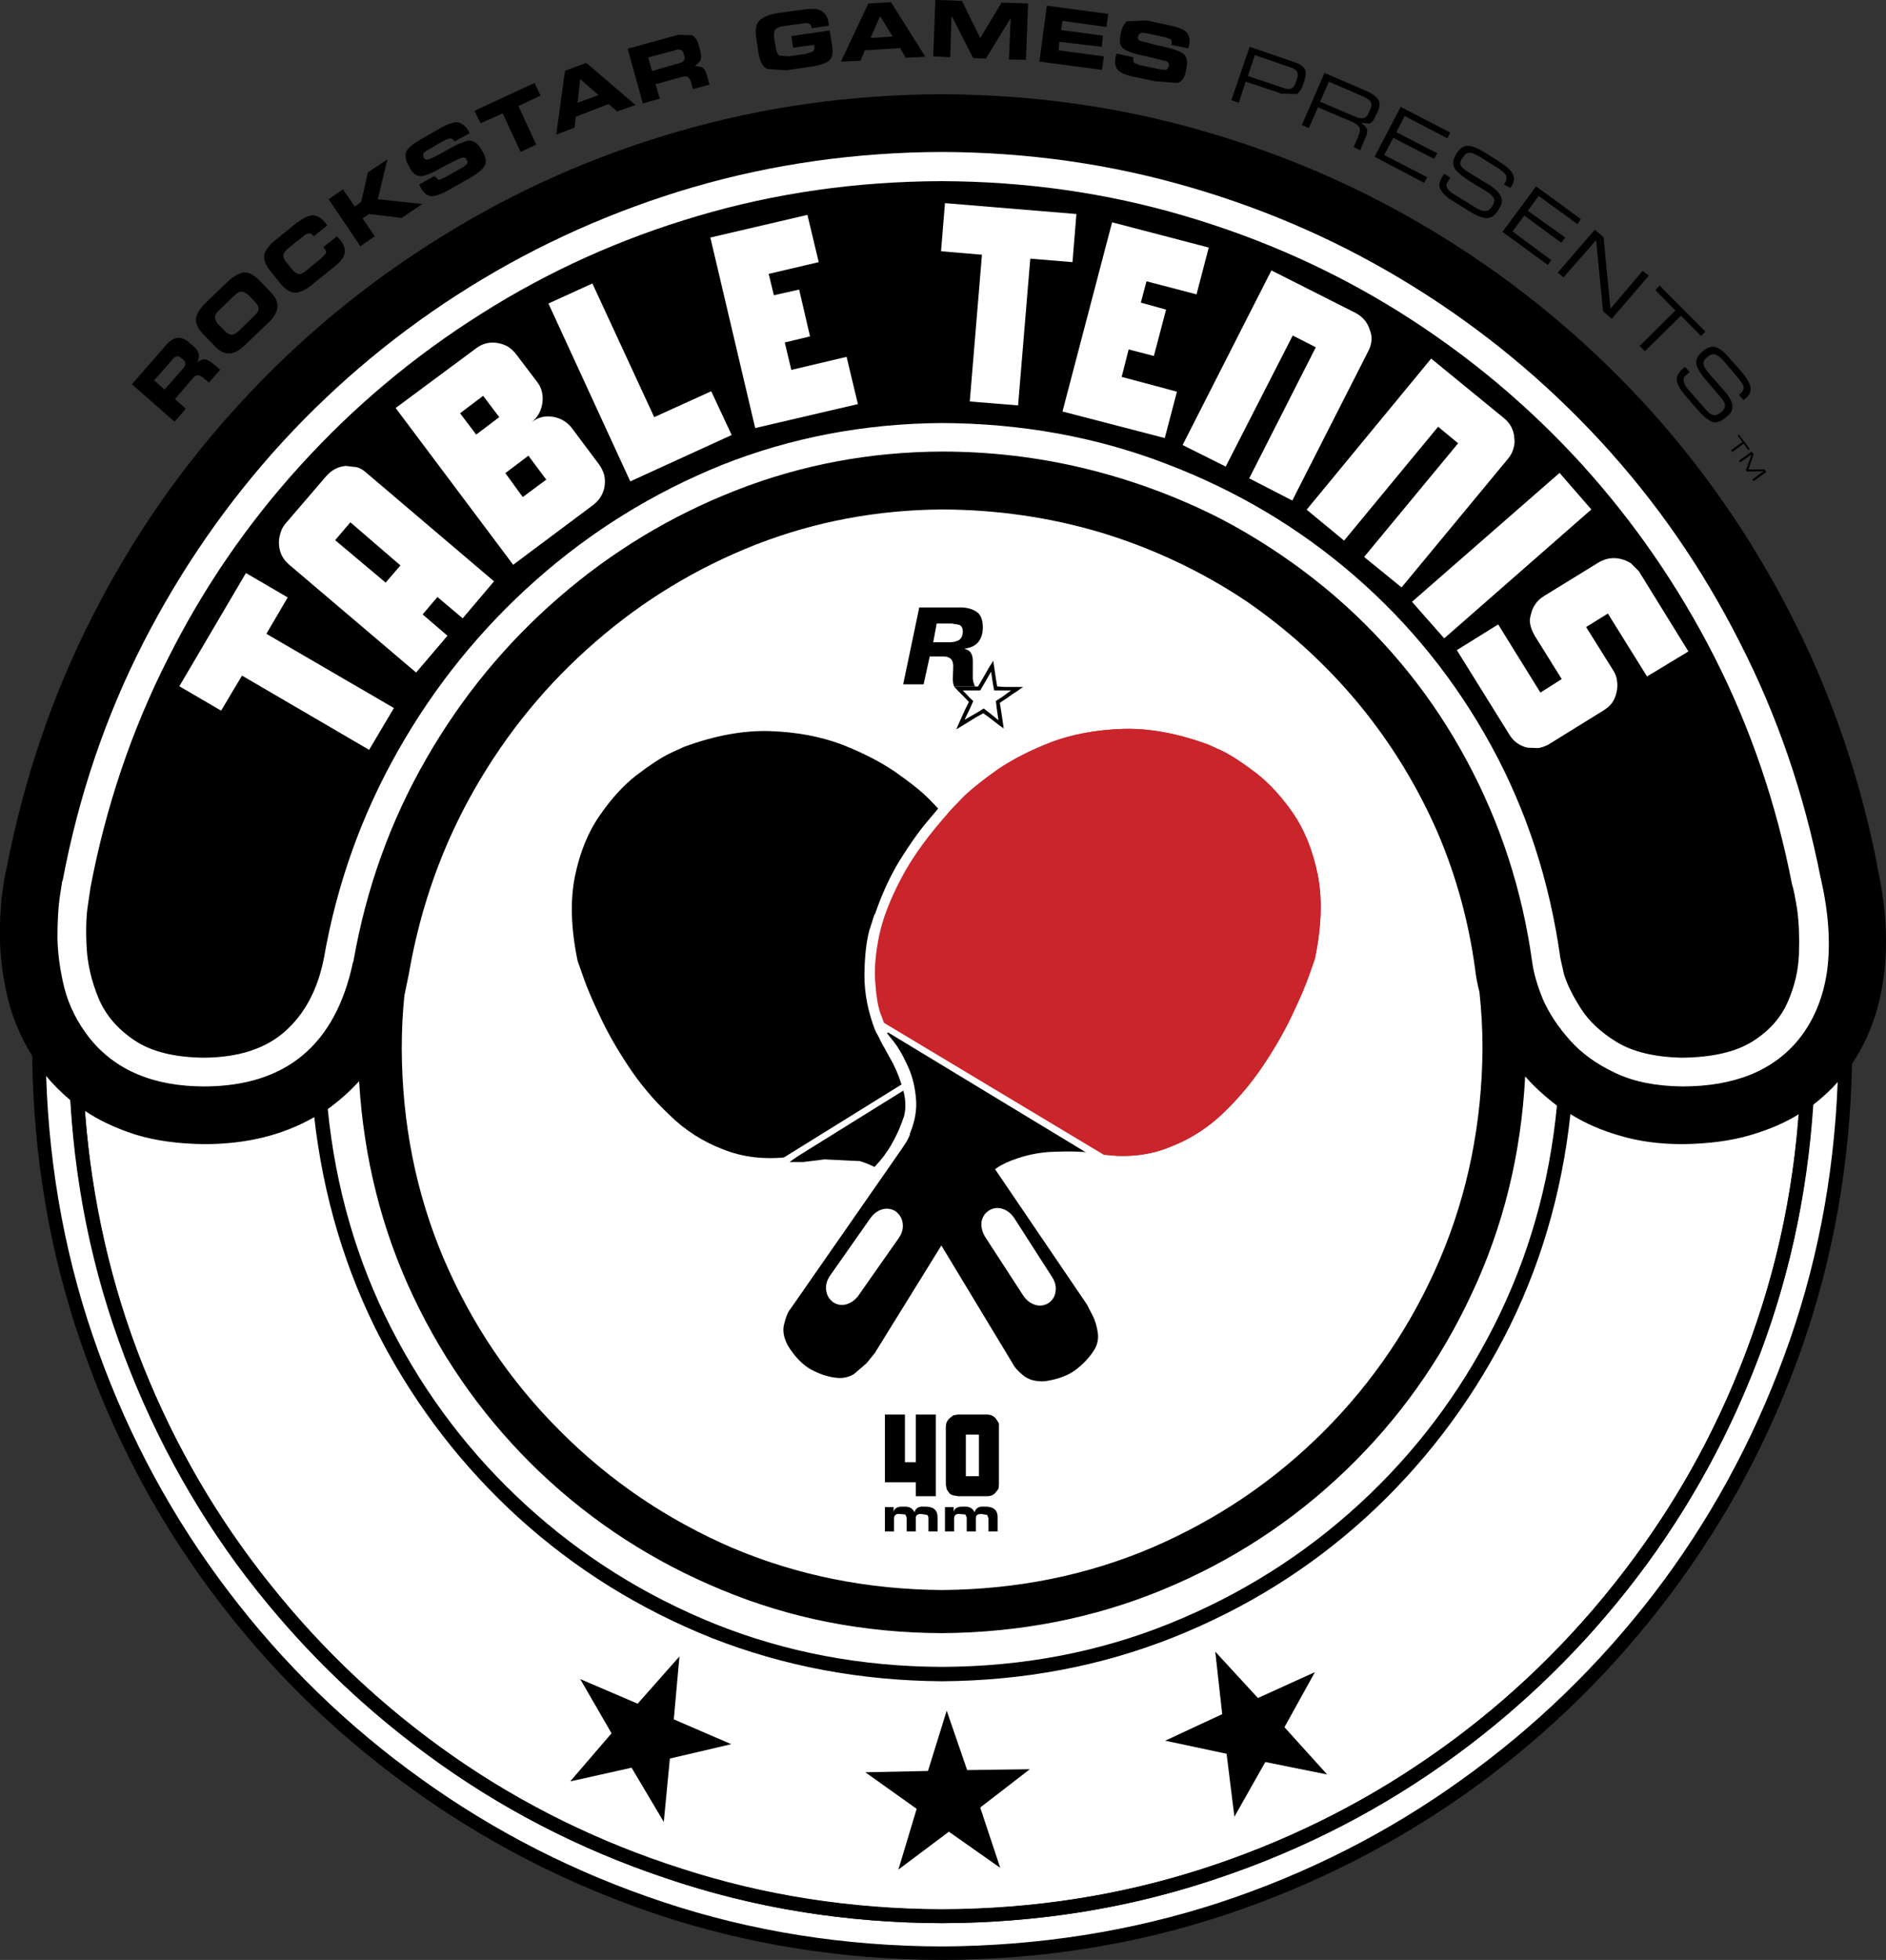 <?xml version="1.0" encoding="UTF-8" standalone="no"?>
<svg xmlns:xlink="http://www.w3.org/1999/xlink" height="450.1px" width="433.3px" xmlns="http://www.w3.org/2000/svg">
  <rect width="100%" height="100%" fill="#333333" stroke="none"/>
  <g transform="matrix(1.0, 0.0, 0.0, 1.0, 0.0, 0.0)">
    <path d="M308.4 149.3 Q326.3 167.15 336.4 190.55 346.5 214.1 346.7 241.2 346.5 268.35 336.4 291.9 326.3 315.3 308.4 333.15 290.4 351.0 266.7 361.0 243.1 371.05 215.8 371.25 188.5 371.05 164.8 361.0 141.2 351.0 123.2 333.15 105.3 315.3 95.2 291.9 85.1 268.35 84.9 241.2 85.1 214.1 95.2 190.55 105.3 167.15 123.2 149.3 141.2 131.45 164.8 121.35 188.5 111.4 215.8 111.2 243.1 111.4 266.7 121.35 290.4 131.45 308.4 149.3" fill="#ffffff" fill-rule="evenodd" stroke="none"/>
    <path d="M384.9 112.3 Q404.0 138.7 414.5 170.45 424.9 202.15 425.1 237.35 425.0 272.65 414.5 304.35 404.0 336.05 384.9 362.5 365.8 388.9 339.7 408.35 313.7 427.8 282.5 438.35 251.3 449.05 216.6 449.25 181.9 449.05 150.7 438.45 119.5 427.8 93.5 408.35 67.5 388.9 48.4 362.5 29.3 336.05 18.8 304.35 8.3 272.65 8.2 237.35 8.3 202.15 18.8 170.45 29.3 138.7 48.4 112.3 67.5 85.9 93.5 66.45 119.6 47.0 150.8 36.3 182.0 25.65 216.6 25.55 251.3 25.65 282.5 36.3 313.7 47.0 339.7 66.45 365.7 85.9 384.9 112.3" fill="#ffffff" fill-rule="evenodd" stroke="none"/>
    <path d="M403.7 178.4 Q393.8 148.8 375.6 124.15 357.5 99.45 332.9 81.4 308.2 63.25 278.7 53.25 249.2 43.3 216.4 43.2 183.6 43.3 154.0 53.25 124.5 63.25 99.9 81.4 75.2 99.45 57.1 124.15 39.0 148.8 29.1 178.4 19.1 208.0 19.0 240.8 19.1 273.65 29.0 303.25 39.0 332.85 57.1 357.5 75.2 382.2 99.9 400.35 124.5 418.5 154.1 428.5 183.6 438.35 216.4 438.55 249.2 438.35 278.7 428.4 308.2 418.4 332.9 400.35 357.5 382.2 375.6 357.5 393.8 332.85 403.7 303.25 413.7 273.65 413.8 240.8 413.6 208.0 403.7 178.4 M378.2 122.25 Q396.6 147.4 406.7 177.4 416.8 207.4 416.9 240.8 416.8 274.2 406.7 304.25 396.6 334.25 378.2 359.4 359.8 384.4 334.8 402.85 309.7 421.3 279.7 431.35 249.7 441.55 216.4 441.65 183.0 441.55 153.0 431.35 123.0 421.3 98.0 402.85 73.0 384.4 54.5 359.4 36.1 334.25 26.0 304.25 15.9 274.2 15.8 240.8 15.9 207.4 26.0 177.4 36.1 147.4 54.6 122.25 73.0 97.25 98.0 78.8 123.0 60.35 153.1 50.25 183.1 40.1 216.4 40.0 249.7 40.1 279.7 50.25 309.7 60.35 334.7 78.8 359.8 97.25 378.2 122.25" fill="#010101" fill-rule="evenodd" stroke="none"/>
    <path d="M153.9 403.85 L152.5 418.4 145.1 405.95 131.0 409.1 140.5 398.05 133.3 385.6 146.5 391.25 156.1 380.4 154.8 394.85 168.0 400.55 153.9 403.85" fill="#000000" fill-rule="evenodd" stroke="none"/>
    <path d="M225.2 415.1 L229.8 428.95 218.0 420.65 206.4 429.35 210.6 415.4 198.8 407.0 213.2 406.7 217.5 392.85 222.2 406.5 236.6 406.3 225.2 415.1" fill="#000000" fill-rule="evenodd" stroke="none"/>
    <path d="M295.1 396.65 L304.9 407.5 290.7 404.65 283.6 417.2 281.8 402.75 267.7 399.75 280.8 393.65 279.2 379.3 289.0 389.95 302.1 384.0 295.1 396.65" fill="#000000" fill-rule="evenodd" stroke="none"/>
    <path d="M213.4 183.45 L216.1 186.25 Q223.9 194.8 227.8 202.3 231.7 209.8 232.9 215.85 234.1 221.85 233.7 226.25 233.4 230.6 232.6 233.0 L231.7 235.4 181.2 265.7 Q172.9 266.7 166.0 263.9 159.1 261.25 153.8 256.05 148.4 250.95 144.4 244.9 140.4 238.9 137.8 233.3 135.2 227.85 134.0 224.35 L132.7 220.65 Q130.4 209.5 132.1 201.2 133.8 192.95 137.8 187.25 141.8 181.45 146.2 178.05 150.7 174.6 153.9 173.0 L157.2 171.5 Q167.8 167.6 176.9 167.9 185.9 168.2 193.2 170.9 200.4 173.7 205.5 177.15 210.7 180.75 213.4 183.45" fill="#000000" fill-rule="evenodd" stroke="none"/>
    <path d="M290.4 244.4 Q286.4 250.45 281.1 255.55 275.7 260.75 268.8 263.4 262.0 266.2 253.6 265.2 L203.1 234.9 202.2 232.5 Q201.4 230.1 201.1 225.75 200.7 221.35 201.9 215.25 203.1 209.2 207.0 201.8 210.9 194.3 218.7 185.75 L221.4 182.95 Q224.2 180.25 229.3 176.65 234.4 173.2 241.6 170.4 248.9 167.7 257.9 167.4 267.0 167.1 277.6 171.0 L280.9 172.5 Q284.1 174.1 288.6 177.55 293.0 180.95 297.0 186.65 301.0 192.45 302.7 200.7 304.4 209.0 302.1 220.15 L300.8 223.85 Q299.6 227.35 297.0 232.8 294.4 238.4 290.4 244.4" fill="#c9252b" fill-rule="evenodd" stroke="none"/>
    <path d="M207.4 281.0 Q207.6 282.7 206.5 284.3 L197.2 297.55 Q196.1 299.05 194.4 299.55 192.8 299.95 191.4 299.05 L191.3 298.95 Q190.0 297.95 189.8 296.25 189.6 294.55 190.7 292.95 L200.0 279.7 Q201.2 278.1 202.8 277.7 204.4 277.3 205.8 278.2 L205.9 278.3 Q207.2 279.3 207.4 281.0" fill="#ffffff" fill-rule="evenodd" stroke="none"/>
    <path d="M229.6 232.15 L229.9 232.45 227.9 235.55 Q226.1 238.45 224.3 243.0 222.4 247.7 222.1 252.9 221.8 258.1 224.7 262.75 L249.7 299.55 251.1 302.25 Q251.9 303.95 252.2 305.95 252.5 307.95 251.6 309.65 250.2 312.1 247.5 314.3 244.8 316.5 240.1 317.2 236.9 317.4 235.0 315.8 233.2 314.3 232.7 313.2 L209.7 275.15 208.2 273.45 Q206.7 271.75 204.0 269.85 201.3 267.85 197.6 266.65 L189.4 266.25 187.9 266.45 184.6 266.85 181.4 266.85 229.6 232.15" fill="#000000" fill-rule="evenodd" stroke="none"/>
    <path d="M177.7 267.3 L230.9 234.3 231.6 235.5 178.5 268.5 177.7 267.3" fill="#ffffff" fill-rule="evenodd" stroke="none"/>
    <path d="M219.5 188.75 L216.9 191.75 Q214.6 194.6 211.5 199.5 208.4 204.4 206.1 210.7 203.7 216.85 203.6 223.75 203.5 229.2 205.7 234.7 L207.6 238.3 209.6 241.9 210.8 244.0 Q211.3 244.5 212.3 246.75 213.3 249.05 213.4 252.85 213.4 255.65 212.3 259.15 211.3 262.65 208.6 266.7 L208.5 266.7 204.5 272.2 201.2 269.8 199.3 271.8 196.1 271.7 200.9 268.0 Q203.3 265.5 204.8 262.85 206.3 260.15 207.0 258.25 L207.7 256.35 Q208.4 253.55 207.5 250.35 206.6 247.05 205.2 244.3 L203.0 240.3 202.7 239.8 201.8 238.0 201.2 236.9 201.2 236.8 201.1 236.7 Q198.6 230.3 198.6 224.05 L198.6 223.75 198.6 223.55 Q198.7 217.55 199.7 213.75 L200.9 210.0 201.0 210.0 Q203.4 203.0 206.7 197.6 210.1 192.15 212.8 188.95 L215.9 185.25 219.5 188.75" fill="#ffffff" fill-rule="evenodd" stroke="none"/>
    <path d="M254.4 264.9 L254.2 265.3 250.6 264.7 Q247.2 264.3 242.3 264.5 237.3 264.6 232.4 266.5 227.5 268.3 224.4 272.9 L201.0 310.7 199.1 313.05 196.2 315.55 Q194.5 316.55 192.6 316.45 189.7 316.25 186.6 314.65 183.5 313.05 181.0 309.0 179.5 306.2 180.2 303.9 180.8 301.5 181.6 300.6 L207.0 264.1 208.2 262.3 Q209.2 260.65 210.1 257.55 211.0 254.35 210.6 250.35 210.2 246.25 207.5 241.6 L206.5 240.4 204.6 237.7 Q203.5 236.1 203.1 234.9 L254.4 264.9" fill="#000000" fill-rule="evenodd" stroke="none"/>
    <path d="M203.8 237.3 L204.3 236.8 206.0 238.9 Q207.5 240.9 209.1 244.3 210.7 247.65 211.1 251.85 211.6 256.15 209.6 260.75 L209.0 260.45 Q210.9 255.95 210.4 251.85 210.0 247.75 208.4 244.5 206.9 241.2 205.4 239.3 L203.8 237.3" fill="#000000" fill-rule="evenodd" stroke="none"/>
    <path d="M201.8 235.75 L203.3 233.35 258.1 266.55 256.6 268.95 201.8 235.75" fill="#ffffff" fill-rule="evenodd" stroke="none"/>
    <path d="M230.3 277.6 Q231.9 278.1 233.0 279.7 L241.7 293.25 Q242.8 294.95 242.5 296.65 242.3 298.25 240.9 299.25 239.4 300.15 237.8 299.65 236.2 299.15 235.1 297.55 L226.3 284.0 Q225.3 282.3 225.5 280.6 225.8 278.9 227.2 278.0 228.6 277.1 230.3 277.6" fill="#ffffff" fill-rule="evenodd" stroke="none"/>
    <path d="M207.4 281.0 Q207.6 282.7 206.5 284.3 L197.2 297.55 Q196.1 299.05 194.4 299.55 192.8 299.95 191.4 299.05 L191.3 298.95 Q190.0 297.95 189.8 296.25 189.6 294.55 190.7 292.95 L200.0 279.7 Q201.2 278.1 202.8 277.7 204.4 277.3 205.8 278.2 L205.9 278.3 Q207.2 279.3 207.4 281.0" fill="#ffffff" fill-rule="evenodd" stroke="none"/>
    <path d="M290.4 244.4 Q286.4 250.45 281.1 255.55 275.7 260.75 268.8 263.4 262.0 266.2 253.6 265.2 L203.1 234.9 202.2 232.5 Q201.4 230.1 201.1 225.75 200.7 221.35 201.9 215.25 203.1 209.2 207.0 201.8 210.9 194.3 218.7 185.75 L221.4 182.95 Q224.2 180.25 229.3 176.65 234.4 173.2 241.6 170.4 248.9 167.7 257.9 167.4 267.0 167.1 277.6 171.0 L280.9 172.5 Q284.1 174.1 288.6 177.55 293.0 180.95 297.0 186.65 301.0 192.45 302.7 200.7 304.4 209.0 302.1 220.15 L300.8 223.85 Q299.6 227.35 297.0 232.8 294.4 238.4 290.4 244.4" fill="#c9252b" fill-rule="evenodd" stroke="none"/>
    <path d="M411.8 203.05 L412.9 208.9 Q413.6 213.3 413.3 219.1 413.1 224.75 410.7 230.15 408.3 235.65 402.5 239.25 396.7 242.8 386.4 242.9 377.2 242.7 371.6 239.35 366.0 235.95 363.1 231.45 360.3 227.05 359.4 223.65 358.4 220.3 358.5 220.1 354.9 193.55 342.6 171.25 330.4 148.8 311.3 132.25 292.2 115.7 268.0 106.5 243.8 97.25 216.4 97.15 189.6 97.35 165.9 106.8 142.1 116.3 123.1 133.15 104.1 150.0 91.5 172.2 78.9 194.35 74.4 220.0 72.5 231.35 65.4 237.15 58.3 242.9 47.0 242.9 36.5 242.7 30.8 238.85 25.0 234.85 22.6 229.05 20.2 223.3 19.9 217.5 19.6 211.7 20.2 207.8 L20.8 203.75 Q26.2 175.9 38.5 151.4 50.9 126.85 69.2 106.8 87.5 86.65 110.6 72.1 133.7 57.45 160.4 49.6 187.1 41.7 216.4 41.6 245.6 41.7 272.3 49.6 298.9 57.45 322.0 71.9 345.0 86.45 363.3 106.5 381.6 126.55 394.0 150.9 406.4 175.3 411.8 203.05" fill="#000000" fill-rule="evenodd" stroke="none"/>
    <path d="M340.6 240.8 Q340.6 234.25 339.9 227.85 339.2 225.15 338.9 222.55 336.7 206.3 330.4 191.45 323.3 175.1 312.0 161.45 300.7 147.9 286.1 137.9 270.8 127.75 253.1 122.35 235.4 117.05 216.4 117.0 194.0 117.15 173.7 125.05 153.3 133.05 136.8 147.4 120.2 161.75 109.1 181.1 98.0 200.45 94.0 223.25 L94.1 222.85 92.9 228.65 Q92.3 234.65 92.3 240.8 92.4 266.65 102.0 289.2 111.6 311.6 128.7 328.65 145.7 345.7 168.1 355.4 190.6 364.95 216.4 365.15 242.3 364.95 264.7 355.4 287.2 345.7 304.2 328.65 321.2 311.6 330.8 289.2 340.4 266.65 340.6 240.8 M357.7 253.9 Q353.6 250.8 350.4 247.2 349.0 274.0 338.1 297.15 327.3 320.3 309.1 337.75 290.8 355.3 267.2 365.05 243.5 374.85 216.4 375.05 189.5 374.95 165.9 365.15 142.4 355.5 124.1 338.15 105.9 320.8 95.0 297.85 84.1 274.9 82.5 248.3 79.2 251.9 75.3 254.7 78.0 281.8 89.9 305.05 101.8 328.25 120.9 345.7 140.0 363.15 164.3 372.95 188.7 382.7 216.4 382.8 244.3 382.7 268.7 372.85 293.2 362.95 312.3 345.4 331.4 327.85 343.2 304.55 355.1 281.1 357.7 253.9 M386.5 262.75 Q378.7 262.75 372.3 260.85 365.9 259.05 360.8 255.85 357.8 283.5 345.6 307.05 333.3 330.65 313.9 348.4 294.4 366.15 269.5 376.05 244.7 385.9 216.4 386.1 188.3 385.9 163.5 376.15 138.7 366.25 119.2 348.6 99.8 330.95 87.5 307.55 75.3 284.0 72.2 256.55 61.4 262.75 47.0 262.75 37.9 262.65 31.1 260.55 24.3 258.35 19.5 255.1 21.9 286.0 32.8 313.5 43.8 341.05 62.1 363.85 80.3 386.7 104.3 403.45 128.3 420.1 156.7 429.15 185.1 438.35 216.4 438.45 247.7 438.35 276.0 429.25 304.3 420.2 328.3 403.55 352.3 387.0 370.5 364.25 388.8 341.45 399.8 314.0 410.9 286.6 413.3 255.85 408.5 258.85 401.9 260.75 395.3 262.65 386.5 262.75 M409.9 311.4 Q420.9 281.7 422.2 248.5 419.9 251.1 416.6 253.7 414.5 285.2 403.4 313.4 392.4 341.65 373.9 365.05 355.4 388.5 330.9 405.65 306.4 422.8 277.4 432.15 248.4 441.55 216.4 441.65 184.3 441.55 155.3 432.05 126.2 422.7 101.7 405.45 77.1 388.2 58.6 364.65 40.1 341.15 29.2 312.7 18.2 284.4 16.2 252.7 12.9 249.9 10.6 247.1 11.7 280.4 22.6 310.4 33.4 340.35 52.4 365.35 71.3 390.3 96.8 408.55 122.2 426.8 152.5 436.85 182.8 446.9 216.4 447.0 249.9 446.8 280.1 436.95 310.3 427.0 335.6 408.85 361.0 390.7 380.0 365.95 398.9 341.25 409.9 311.4 M331.5 54.45 Q356.9 70.2 377.2 92.05 397.5 114.0 411.3 140.9 425.2 167.85 431.3 198.75 L431.2 198.65 431.3 199.05 Q433.3 208.0 433.3 216.1 433.3 232.65 425.5 244.3 424.8 278.6 414.0 309.4 403.2 340.25 383.9 365.95 364.7 391.6 338.8 410.45 312.8 429.25 281.8 439.65 250.8 450.0 216.4 450.1 181.9 450.0 150.7 439.55 119.6 429.05 93.6 410.05 67.5 391.1 48.3 365.15 29.1 339.25 18.5 308.1 7.8 277.0 7.4 242.5 3.3 235.85 1.7 228.85 0.1 221.95 0.0 215.8 -0.1 209.6 0.5 205.2 1.1 200.85 1.5 199.45 7.5 168.45 21.3 141.4 35.1 114.3 55.4 92.35 75.7 70.3 101.1 54.55 126.5 38.7 155.6 30.25 184.8 21.75 216.4 21.65 247.9 21.75 277.0 30.25 306.1 38.7 331.5 54.45" fill="#000000" fill-rule="evenodd" stroke="none"/>
    <path d="M411.8 203.05 L412.9 208.9 Q413.6 213.3 413.4 219.1 413.2 224.75 410.8 230.15 408.4 235.65 402.6 239.25 396.8 242.8 386.4 242.9 377.2 242.7 371.6 239.35 366.0 235.95 363.2 231.45 360.3 227.05 359.4 223.65 358.4 220.3 358.5 220.1 354.9 193.55 342.6 171.25 330.4 148.8 311.3 132.25 292.2 115.7 268.0 106.5 243.8 97.25 216.4 97.15 189.6 97.35 165.9 106.8 142.2 116.3 123.2 133.05 104.2 149.8 91.6 171.9 79.1 194.15 74.6 219.7 72.2 231.45 65.5 237.15 58.8 242.9 47.0 242.9 36.5 242.8 30.8 238.85 25.0 234.95 22.6 229.15 20.2 223.3 19.9 217.5 19.6 211.7 20.2 207.8 L20.8 203.75 Q26.2 175.9 38.5 151.4 50.9 126.85 69.2 106.8 87.5 86.65 110.6 72.1 133.7 57.45 160.4 49.6 187.1 41.7 216.4 41.6 245.6 41.7 272.3 49.6 298.9 57.45 322.0 71.9 345.0 86.45 363.3 106.5 381.6 126.55 394.0 150.9 406.4 175.3 411.8 203.05" fill="#000000" fill-rule="evenodd" stroke="none"/>
    <path d="M354.5 229.55 Q352.5 224.65 352.0 220.85 348.6 196.35 337.1 174.9 325.6 153.35 306.9 137.1 294.4 126.35 279.9 118.85 265.3 111.5 249.3 107.6 233.2 103.7 216.4 103.7 191.6 103.8 169.1 112.6 146.7 121.35 128.4 137.2 110.1 153.05 97.9 174.3 85.6 195.65 81.2 220.75 L81.2 220.85 81.1 220.95 Q75.1 249.4 47.0 249.5 29.4 249.5 20.5 238.3 16.4 233.05 14.8 226.95 13.3 220.85 13.2 215.4 13.2 209.9 13.7 206.2 L14.3 202.3 14.3 202.4 14.4 202.2 Q19.9 173.1 32.9 147.65 45.9 122.25 64.9 101.5 84.0 80.75 107.9 65.9 131.8 51.05 159.2 43.0 186.7 35.0 216.4 34.9 246.0 35.0 273.4 43.0 300.8 50.95 324.7 65.8 348.5 80.55 367.6 101.2 386.7 121.85 399.6 147.3 412.6 172.6 418.3 201.7 L418.3 201.6 Q421.0 213.4 419.8 222.75 418.5 232.05 413.4 238.5 404.6 249.5 386.5 249.5 377.4 249.4 371.1 246.4 364.7 243.4 360.7 238.9 356.6 234.3 354.5 229.55" fill="#ffffff" fill-rule="evenodd" stroke="none"/>
    <path d="M411.7 203.05 Q412.2 204.55 412.9 208.9 413.5 213.3 413.3 219.1 413.1 224.75 410.7 230.15 408.3 235.65 402.5 239.25 396.7 242.8 386.4 242.9 377.1 242.7 371.5 239.35 365.9 235.95 363.1 231.45 360.3 227.05 359.3 223.65 L358.5 220.1 Q354.8 193.55 342.6 171.25 330.3 148.8 311.2 132.25 292.1 115.7 267.9 106.5 243.8 97.25 216.3 97.15 189.6 97.35 165.8 106.8 142.1 116.4 123.1 133.25 104.1 150.1 91.5 172.3 78.9 194.45 74.4 220.1 72.3 230.75 65.6 236.75 58.9 242.8 46.9 242.9 36.6 242.8 30.8 238.85 25.0 234.95 22.6 229.15 20.2 223.3 19.9 217.5 19.6 211.7 20.2 207.8 L20.8 203.75 Q26.1 175.9 38.5 151.4 50.8 126.85 69.1 106.8 87.4 86.65 110.5 72.1 133.6 57.45 160.3 49.6 187.0 41.7 216.3 41.6 245.5 41.7 272.2 49.6 298.9 57.45 321.9 71.9 345.0 86.45 363.3 106.5 381.5 126.55 393.9 150.9 406.3 175.3 411.7 203.05" fill="#000000" fill-rule="evenodd" stroke="none"/>
    <path d="M224.2 140.4 Q225.8 141.3 225.8 144.1 225.8 146.1 224.8 147.4 223.8 148.65 221.7 148.95 L221.7 149.05 Q223.6 149.45 223.5 152.05 L223.5 155.25 Q223.4 156.35 224.0 157.65 L219.2 157.65 219.0 156.95 218.9 156.15 219.0 153.15 Q219.1 150.75 216.7 150.75 L213.6 150.75 212.2 157.15 207.5 157.15 211.2 139.5 220.1 139.5 Q222.6 139.4 224.2 140.4 M220.4 143.5 L218.7 143.2 215.2 143.2 214.4 147.5 218.1 147.5 Q219.4 147.5 220.3 147.0 221.2 146.4 221.2 145.0 221.2 143.9 220.4 143.5" fill="#000000" fill-rule="evenodd" stroke="none"/>
    <path d="M220.2 158.05 L224.9 158.05 227.9 152.95 228.7 158.05 233.7 158.05 229.2 161.25 230.0 166.3 226.0 163.2 220.7 166.3 223.1 161.15 220.2 158.05" fill="#ffffff" fill-rule="evenodd" stroke="none"/>
    <path d="M230.1 160.15 L232.3 158.55 229.8 158.55 228.4 158.55 228.1 156.95 227.7 154.25 226.2 156.85 225.2 158.55 223.7 158.55 221.2 158.55 222.7 160.15 223.6 161.0 222.9 162.6 221.6 165.3 224.4 163.7 226.0 162.7 227.3 163.7 229.4 165.4 229.0 162.7 228.8 161.0 Q228.9 160.9 230.1 160.15 M230.9 157.75 L233.7 157.75 235.1 157.75 Q235.0 157.75 233.8 158.65 232.5 159.45 231.3 160.35 L229.7 161.4 230.0 163.2 230.4 165.9 230.6 167.3 229.5 166.5 227.3 164.8 225.9 163.8 224.1 164.8 221.2 166.6 219.7 167.5 220.4 165.9 221.7 163.0 222.6 161.2 221.6 160.15 220.0 158.55 219.2 157.65 220.5 157.65 223.1 157.65 224.7 157.65 225.7 155.95 227.3 153.15 228.2 151.75 228.4 153.15 228.8 155.85 229.1 157.65 230.9 157.75" fill="#000000" fill-rule="evenodd" stroke="none"/>
    <path d="M207.9 324.85 L207.9 335.8 210.4 335.8 210.4 324.85 215.0 324.85 215.0 343.6 210.4 343.6 210.4 340.4 203.3 340.4 203.3 324.85 207.9 324.85" fill="#000000" fill-rule="evenodd" stroke="none"/>
    <path d="M229.5 327.55 L229.5 340.9 229.4 341.9 228.7 342.8 Q228.0 343.6 226.8 343.6 L220.1 343.6 219.0 343.4 Q218.5 343.3 218.1 342.9 L217.5 342.0 217.3 340.9 217.3 327.65 Q217.3 326.55 218.1 325.75 L219.0 325.05 220.0 324.85 226.8 324.85 Q227.9 324.85 228.7 325.65 L229.3 326.55 Q229.6 326.95 229.5 327.55 M221.9 329.45 L221.9 339.0 224.9 339.0 224.9 329.45 221.9 329.45" fill="#000000" fill-rule="evenodd" stroke="none"/>
    <path d="M215.4 351.7 L213.3 351.7 213.3 348.7 Q213.3 348.1 213.0 347.9 L211.8 347.7 Q210.4 347.6 210.4 348.6 L210.4 351.7 208.3 351.7 208.3 348.5 208.0 347.8 206.8 347.7 Q205.4 347.5 205.4 348.8 L205.4 351.7 203.3 351.7 203.3 346.1 205.3 346.1 205.3 347.2 Q205.6 346.0 207.2 346.0 L208.0 346.0 Q209.5 346.0 210.1 347.3 210.5 345.9 212.1 346.0 L212.8 346.0 Q215.5 346.1 215.4 348.6 L215.4 351.7" fill="#000000" fill-rule="evenodd" stroke="none"/>
    <path d="M229.2 351.7 L227.1 351.7 227.1 348.7 226.8 347.9 225.6 347.7 Q224.2 347.6 224.2 348.6 L224.2 351.7 222.1 351.7 222.1 348.5 221.8 347.8 220.6 347.7 Q219.2 347.5 219.2 348.8 L219.2 351.7 217.1 351.7 217.1 346.1 219.1 346.1 219.1 347.2 Q219.4 346.0 221.0 346.0 L221.8 346.0 Q223.3 346.0 223.9 347.3 224.3 345.9 225.9 346.0 L226.6 346.0 Q229.3 346.1 229.2 348.6 L229.2 351.7" fill="#000000" fill-rule="evenodd" stroke="none"/>
    <path d="M66.1 137.2 L61.2 145.55 90.5 162.6 84.8 172.2 55.6 155.15 50.8 163.2 41.2 157.6 56.5 131.6 66.1 137.2" fill="#ffffff" fill-rule="evenodd" stroke="none"/>
    <path d="M106.3 142.0 L100.5 137.1 97.1 141.1 102.8 146.0 95.6 154.45 66.4 129.65 Q64.3 127.85 64.1 125.15 64.0 123.85 64.4 122.55 64.7 121.35 65.5 120.35 L74.9 109.4 Q76.8 107.2 79.5 107.0 L82.0 107.3 Q83.1 107.6 84.2 108.6 L113.5 133.5 106.3 142.0 M77.0 124.05 L88.6 133.8 92.0 129.85 80.5 119.95 77.0 124.05" fill="#ffffff" fill-rule="evenodd" stroke="none"/>
    <path d="M138.8 109.05 Q139.1 110.25 138.9 111.65 138.5 114.25 136.3 115.95 L117.9 129.7 90.9 93.7 109.3 80.05 Q111.5 78.35 114.2 78.75 115.5 78.95 116.6 79.55 117.6 80.15 118.5 81.25 L123.4 87.7 Q124.3 88.9 124.5 90.0 124.8 91.2 124.6 92.6 124.2 95.3 122.1 97.0 124.2 95.3 126.9 95.7 128.2 95.9 129.3 96.5 130.4 97.1 131.3 98.2 L137.7 106.75 Q138.5 107.95 138.8 109.05 M109.4 99.8 L114.7 95.8 111.0 90.9 105.7 94.9 109.4 99.8 M125.5 110.15 L121.4 104.65 116.1 108.65 120.1 114.15 125.5 110.15" fill="#ffffff" fill-rule="evenodd" stroke="none"/>
    <path d="M168.1 99.9 L144.8 110.55 126.0 69.7 136.1 65.1 150.3 95.8 163.4 89.85 168.1 99.9" fill="#ffffff" fill-rule="evenodd" stroke="none"/>
    <path d="M188.1 60.2 L176.6 62.9 177.8 67.8 183.6 66.5 186.1 77.25 180.3 78.65 181.8 84.95 194.5 81.95 197.1 92.8 173.5 98.3 163.2 54.55 185.5 49.35 188.1 60.2" fill="#ffffff" fill-rule="evenodd" stroke="none"/>
    <path d="M246.4 60.2 L236.7 59.4 233.9 93.1 222.8 92.2 225.6 58.5 216.2 57.7 217.1 46.65 247.3 49.15 246.4 60.2" fill="#ffffff" fill-rule="evenodd" stroke="none"/>
    <path d="M274.9 67.6 L263.4 64.6 262.1 69.5 267.9 71.1 265.1 81.75 259.3 80.25 257.7 86.55 270.4 89.95 267.6 100.6 244.1 94.5 255.5 51.05 277.7 56.85 274.9 67.6" fill="#ffffff" fill-rule="evenodd" stroke="none"/>
    <path d="M314.3 80.75 L296.9 114.95 287.0 109.85 302.3 79.75 297.0 77.05 281.6 107.15 271.7 102.2 292.1 62.1 311.4 71.85 Q313.9 73.15 314.7 75.75 315.2 76.95 315.1 78.15 315.0 79.45 314.3 80.75" fill="#ffffff" fill-rule="evenodd" stroke="none"/>
    <path d="M346.5 105.3 L322.0 134.9 313.4 127.9 335.0 101.8 330.4 98.0 308.8 124.15 300.2 117.05 328.8 82.35 345.5 96.0 Q347.7 97.8 347.9 100.5 348.1 101.8 347.7 103.0 347.4 104.2 346.5 105.3" fill="#ffffff" fill-rule="evenodd" stroke="none"/>
    <path d="M331.8 146.6 L324.4 138.2 358.3 108.6 365.6 117.0 331.8 146.6" fill="#ffffff" fill-rule="evenodd" stroke="none"/>
    <path d="M378.4 155.35 L369.4 140.9 364.4 144.0 370.6 153.9 Q371.4 155.15 371.5 156.35 371.7 157.65 371.4 158.95 371.1 160.35 370.4 161.35 369.7 162.35 368.4 163.15 L355.8 170.95 Q354.6 171.6 353.4 171.8 L350.9 171.7 Q348.2 171.05 346.8 168.75 L334.7 149.3 344.2 143.4 353.9 159.05 358.8 155.95 352.6 146.0 Q351.8 144.6 351.6 143.5 351.3 142.5 351.7 141.2 352.0 139.8 352.7 138.8 353.4 137.7 354.7 136.9 L367.3 129.15 Q369.7 127.75 372.3 128.35 373.6 128.65 374.7 129.35 L376.5 131.15 387.9 149.6 378.4 155.35" fill="#ffffff" fill-rule="evenodd" stroke="none"/>
    <path d="M48.9 83.5 L50.6 84.9 48.0 87.85 46.8 86.85 Q45.4 85.5 44.3 86.85 L40.2 91.65 42.7 93.85 40.1 96.85 30.3 88.25 38.2 79.2 Q39.7 77.5 41.1 77.6 42.4 77.6 43.7 78.9 L44.3 79.4 Q45.3 80.2 45.6 81.1 45.9 82.0 45.3 83.2 46.0 82.6 46.9 82.5 47.7 82.5 48.9 83.5 M41.7 82.3 Q40.6 81.2 39.5 82.7 L35.4 87.35 37.8 89.45 42.1 84.6 Q43.1 83.4 42.0 82.5 L41.7 82.3" fill="#000000" fill-rule="evenodd" stroke="none"/>
    <path d="M62.2 67.1 Q64.1 69.1 63.7 70.9 63.3 72.65 61.3 74.45 L56.7 78.85 Q54.8 80.85 53.0 81.15 51.2 81.45 49.3 79.45 L46.6 76.65 Q44.7 74.65 45.1 72.85 45.5 71.2 47.5 69.3 L52.1 64.9 Q54.0 63.0 55.8 62.6 57.5 62.3 59.5 64.3 L62.2 67.1 M55.7 67.0 Q54.9 66.8 53.8 67.9 L50.4 71.2 Q49.3 72.15 49.4 73.05 49.5 73.85 50.4 74.75 L51.4 75.75 Q52.3 76.75 53.1 76.85 53.8 76.95 54.8 76.05 L58.5 72.45 Q59.5 71.55 59.4 70.8 59.4 70.1 58.4 69.1 L57.4 68.1 Q56.6 67.2 55.7 67.0" fill="#000000" fill-rule="evenodd" stroke="none"/>
    <path d="M78.2 55.15 Q79.3 56.45 79.2 57.85 79.2 59.3 76.9 61.2 L71.9 65.2 Q69.8 67.0 68.0 67.2 66.2 67.3 64.5 65.2 L62.0 62.1 Q60.3 59.9 60.8 58.2 61.4 56.55 63.5 54.95 L67.2 51.95 Q70.4 49.35 72.0 49.45 73.6 49.55 75.2 51.75 L72.1 54.25 71.9 54.05 Q71.0 53.05 69.7 54.25 L66.3 56.95 Q65.1 57.95 65.1 58.8 65.2 59.6 66.0 60.5 L66.9 61.6 Q67.7 62.7 68.5 62.9 69.2 63.1 70.3 62.2 L73.6 59.5 74.9 58.2 Q75.1 57.65 74.3 56.75 L77.4 54.25 78.2 55.15" fill="#000000" fill-rule="evenodd" stroke="none"/>
    <path d="M86.8 45.75 L97.0 46.85 92.3 50.05 84.8 49.15 83.3 50.15 86.1 54.25 82.8 56.55 75.5 45.75 78.8 43.5 81.5 47.45 83.0 46.35 84.5 39.6 89.0 36.6 86.8 45.75" fill="#000000" fill-rule="evenodd" stroke="none"/>
    <path d="M103.6 31.8 Q103.2 31.7 102.0 32.3 L98.2 34.5 Q96.9 35.2 97.3 36.1 97.6 36.85 98.5 36.6 99.4 36.3 102.1 34.8 106.0 32.5 107.7 32.3 109.5 32.2 110.8 34.7 112.1 36.85 111.3 38.15 110.5 39.55 107.1 41.35 L102.9 43.75 Q100.5 45.05 99.1 45.05 97.7 44.95 96.7 43.15 L96.3 42.35 99.8 40.45 100.8 41.35 102.0 40.85 106.3 38.45 107.2 37.75 Q107.6 37.35 107.2 36.7 106.9 35.9 105.9 36.3 105.0 36.6 101.7 38.35 97.9 40.55 96.5 40.45 95.0 40.35 94.0 38.25 93.0 36.75 93.2 35.3 93.4 33.9 96.5 32.1 L101.4 29.3 Q104.3 27.7 105.6 28.2 106.9 28.7 107.7 30.2 L107.9 30.6 104.4 32.5 Q104.1 31.9 103.6 31.8" fill="#000000" fill-rule="evenodd" stroke="none"/>
    <path d="M109.0 25.45 L122.8 19.05 124.2 21.95 119.1 24.35 123.2 33.2 119.6 34.9 115.5 26.05 110.4 28.3 109.0 25.45" fill="#000000" fill-rule="evenodd" stroke="none"/>
    <path d="M139.8 23.9 L132.3 26.8 132.0 29.3 127.8 30.9 129.8 16.25 134.7 14.45 146.0 24.1 141.8 25.6 139.8 23.9 M132.7 23.6 L137.5 21.85 133.3 18.15 132.7 23.6" fill="#000000" fill-rule="evenodd" stroke="none"/>
    <path d="M160.8 11.4 Q161.2 12.7 161.0 13.6 160.8 14.4 159.6 15.1 L161.2 15.4 Q162.0 15.8 162.4 17.25 L163.0 19.45 159.2 20.45 158.8 18.95 Q158.3 17.15 156.7 17.65 L150.6 19.35 151.6 22.65 147.7 23.75 144.2 11.2 155.8 8.0 159.1 8.1 Q160.2 8.9 160.6 10.6 L160.8 11.4 M154.9 11.6 L148.9 13.2 149.8 16.3 156.1 14.5 Q157.6 14.1 157.2 12.8 L157.1 12.4 Q156.7 10.9 154.9 11.6" fill="#000000" fill-rule="evenodd" stroke="none"/>
    <path d="M190.4 5.9 L186.5 6.5 Q186.4 5.6 185.8 5.4 185.3 5.2 184.3 5.4 L180.0 6.0 Q178.6 6.2 178.1 6.8 177.7 7.4 177.9 9.1 L178.2 10.65 Q178.4 12.25 179.0 12.75 L181.1 12.95 185.3 12.35 186.7 11.85 Q187.2 11.55 187.1 10.6 L187.1 10.3 182.2 10.95 181.8 8.3 190.6 7.0 191.2 10.65 Q191.6 13.35 190.2 14.15 188.7 15.05 185.4 15.45 L180.6 16.15 176.3 15.85 Q174.7 15.05 174.3 12.35 L173.7 8.5 Q173.3 5.8 174.6 4.6 176.0 3.4 178.7 3.0 L184.6 2.2 Q187.9 1.7 189.0 2.7 190.2 3.6 190.4 5.5 L190.4 5.9" fill="#000000" fill-rule="evenodd" stroke="none"/>
    <path d="M200.0 8.7 L205.1 8.4 202.2 3.7 200.0 8.7 M193.2 14.15 L199.5 0.8 204.7 0.5 212.6 13.05 208.1 13.25 206.8 11.05 198.7 11.55 197.7 13.95 193.2 14.15" fill="#000000" fill-rule="evenodd" stroke="none"/>
    <path d="M235.7 13.75 L231.8 13.65 232.2 4.3 232.1 4.3 226.5 13.45 223.6 13.35 218.7 3.8 218.6 3.8 218.3 13.15 214.4 12.95 214.9 0.0 221.0 0.2 225.2 8.75 230.1 0.6 236.2 0.8 235.7 13.75" fill="#000000" fill-rule="evenodd" stroke="none"/>
    <path d="M254.2 6.2 L244.1 4.8 243.8 6.9 253.4 8.2 253.1 10.75 243.4 9.6 243.2 11.55 253.6 12.95 253.2 16.05 238.8 14.15 240.5 1.3 254.6 3.2 254.2 6.2" fill="#000000" fill-rule="evenodd" stroke="none"/>
    <path d="M269.1 9.2 Q268.8 8.8 267.5 8.5 L263.2 7.6 Q261.8 7.3 261.5 8.3 261.2 9.1 262.0 9.4 L265.9 10.4 Q270.4 11.3 271.8 12.3 273.2 13.35 272.5 16.05 272.1 18.55 270.6 19.05 L265.3 18.65 260.6 17.65 Q257.9 17.15 256.9 16.15 255.9 15.15 256.3 13.15 L256.5 12.3 260.4 13.15 Q260.2 14.15 260.6 14.45 L261.8 14.95 266.6 15.95 267.8 16.05 Q268.3 15.95 268.5 15.25 268.8 14.45 267.9 14.05 L263.3 12.9 Q259.0 12.1 257.9 11.0 256.9 10.0 257.5 7.7 257.8 5.9 258.9 4.9 L263.5 4.7 269.0 5.9 Q272.3 6.6 272.9 7.8 273.6 9.0 273.1 10.7 L273.0 11.1 269.1 10.3 Q269.3 9.6 269.1 9.2" fill="#000000" fill-rule="evenodd" stroke="none"/>
    <path d="M299.7 15.75 Q300.3 16.65 299.6 18.75 299.0 20.8 298.0 21.6 L294.4 21.5 286.2 18.75 284.6 23.6 282.9 23.0 287.1 10.75 297.3 14.25 Q299.0 14.75 299.7 15.75 M296.4 15.45 L288.3 12.65 286.7 17.45 294.9 20.2 Q296.9 21.0 297.6 19.25 L298.0 18.05 Q298.7 16.05 296.4 15.45" fill="#000000" fill-rule="evenodd" stroke="none"/>
    <path d="M312.8 28.3 Q313.9 29.0 314.1 29.8 314.2 30.6 313.8 31.4 L312.5 34.5 311.0 33.8 312.1 31.2 Q312.7 29.8 312.2 29.1 311.8 28.5 310.7 28.0 L302.8 24.65 300.7 29.4 299.1 28.7 304.3 16.75 313.8 20.85 Q316.3 21.95 316.8 23.15 317.2 24.35 316.4 25.9 L315.9 26.9 Q315.4 28.1 314.6 28.4 L312.8 28.2 312.8 28.3 M314.9 24.95 Q315.3 24.05 314.9 23.35 314.4 22.65 312.7 21.95 L305.3 18.75 303.3 23.35 311.1 26.7 Q313.7 27.9 314.4 26.0 L314.9 24.95" fill="#000000" fill-rule="evenodd" stroke="none"/>
    <path d="M332.5 31.75 L322.7 26.65 320.8 30.35 330.2 35.2 329.5 36.5 320.1 31.65 318.0 35.6 327.9 40.7 327.2 42.0 315.8 36.0 321.8 24.55 333.2 30.45 332.5 31.75" fill="#000000" fill-rule="evenodd" stroke="none"/>
    <path d="M341.1 36.7 Q339.0 35.3 337.9 35.1 336.8 34.9 336.0 36.3 335.3 37.2 335.6 38.0 335.9 38.7 337.6 39.7 L342.1 42.45 Q346.3 45.05 344.5 47.75 L344.1 48.45 Q342.8 50.35 341.1 50.05 339.5 49.75 337.8 48.65 L333.6 46.05 Q331.9 45.05 331.1 43.75 330.2 42.45 331.3 40.7 L331.8 39.9 333.2 40.8 332.7 41.6 Q331.5 43.05 334.1 44.65 L338.8 47.55 Q340.4 48.55 341.3 48.45 342.2 48.45 342.9 47.25 343.5 46.25 343.2 45.55 342.9 44.85 341.5 43.95 L338.7 42.25 Q335.3 40.2 334.3 38.8 333.3 37.4 334.6 35.3 335.8 33.4 337.3 33.5 338.9 33.6 341.1 35.0 L344.4 37.1 Q347.1 38.8 347.6 40.1 348.2 41.4 347.2 42.85 L347.0 43.15 345.5 42.35 Q346.4 41.2 346.0 40.3 345.6 39.4 342.7 37.7 L341.1 36.7" fill="#000000" fill-rule="evenodd" stroke="none"/>
    <path d="M362.4 51.45 L353.5 45.0 351.0 48.4 359.6 54.55 358.7 55.75 350.2 49.5 347.5 53.15 356.4 59.75 355.6 60.85 345.2 53.25 352.9 42.8 363.2 50.3 362.4 51.45" fill="#000000" fill-rule="evenodd" stroke="none"/>
    <path d="M366.4 52.75 L368.4 54.45 370.0 70.9 377.4 62.2 378.8 63.3 370.3 73.2 368.3 71.5 366.7 55.15 359.2 63.7 357.9 62.6 366.4 52.75" fill="#000000" fill-rule="evenodd" stroke="none"/>
    <path d="M384.9 71.3 L380.3 66.6 381.3 65.6 391.8 76.15 390.8 77.15 386.2 72.5 377.9 80.65 376.7 79.45 384.9 71.3" fill="#000000" fill-rule="evenodd" stroke="none"/>
    <path d="M397.0 84.05 Q395.4 82.05 394.4 81.55 393.4 80.95 392.2 82.05 391.3 82.75 391.4 83.55 391.4 84.35 392.7 85.85 L396.1 89.7 Q399.5 93.5 396.9 95.5 L396.2 96.1 Q394.4 97.5 393.0 96.7 391.5 95.9 390.2 94.3 L387.0 90.6 Q385.7 89.1 385.3 87.75 384.9 86.25 386.4 84.85 L387.1 84.25 388.2 85.45 387.5 86.05 Q385.9 87.15 387.9 89.5 L391.5 93.6 Q392.7 95.1 393.6 95.3 394.5 95.5 395.5 94.6 396.4 93.8 396.3 93.0 396.3 92.3 395.2 91.1 L393.0 88.5 Q390.3 85.55 389.8 83.95 389.3 82.25 391.2 80.65 392.9 79.25 394.3 79.75 395.8 80.35 397.5 82.45 L400.0 85.25 Q402.1 87.75 402.2 89.1 402.3 90.6 400.9 91.6 L400.6 91.9 399.5 90.7 Q400.7 89.8 400.6 88.8 400.4 87.95 398.2 85.45 L397.0 84.05" fill="#000000" fill-rule="evenodd" stroke="none"/>
    <path d="M400.3 101.5 L399.2 100.0 399.5 99.8 402.0 103.1 401.7 103.4 400.6 101.9 398.0 103.8 397.7 103.4 400.3 101.5" fill="#000000" fill-rule="evenodd" stroke="none"/>
    <path d="M405.8 108.4 L402.9 110.5 402.6 110.1 405.2 108.2 401.3 108.3 401.1 108.0 402.4 104.4 399.8 106.2 399.5 105.8 402.4 103.7 402.9 104.3 401.7 107.8 405.4 107.8 405.8 108.4" fill="#000000" fill-rule="evenodd" stroke="none"/>
  </g>
</svg>
